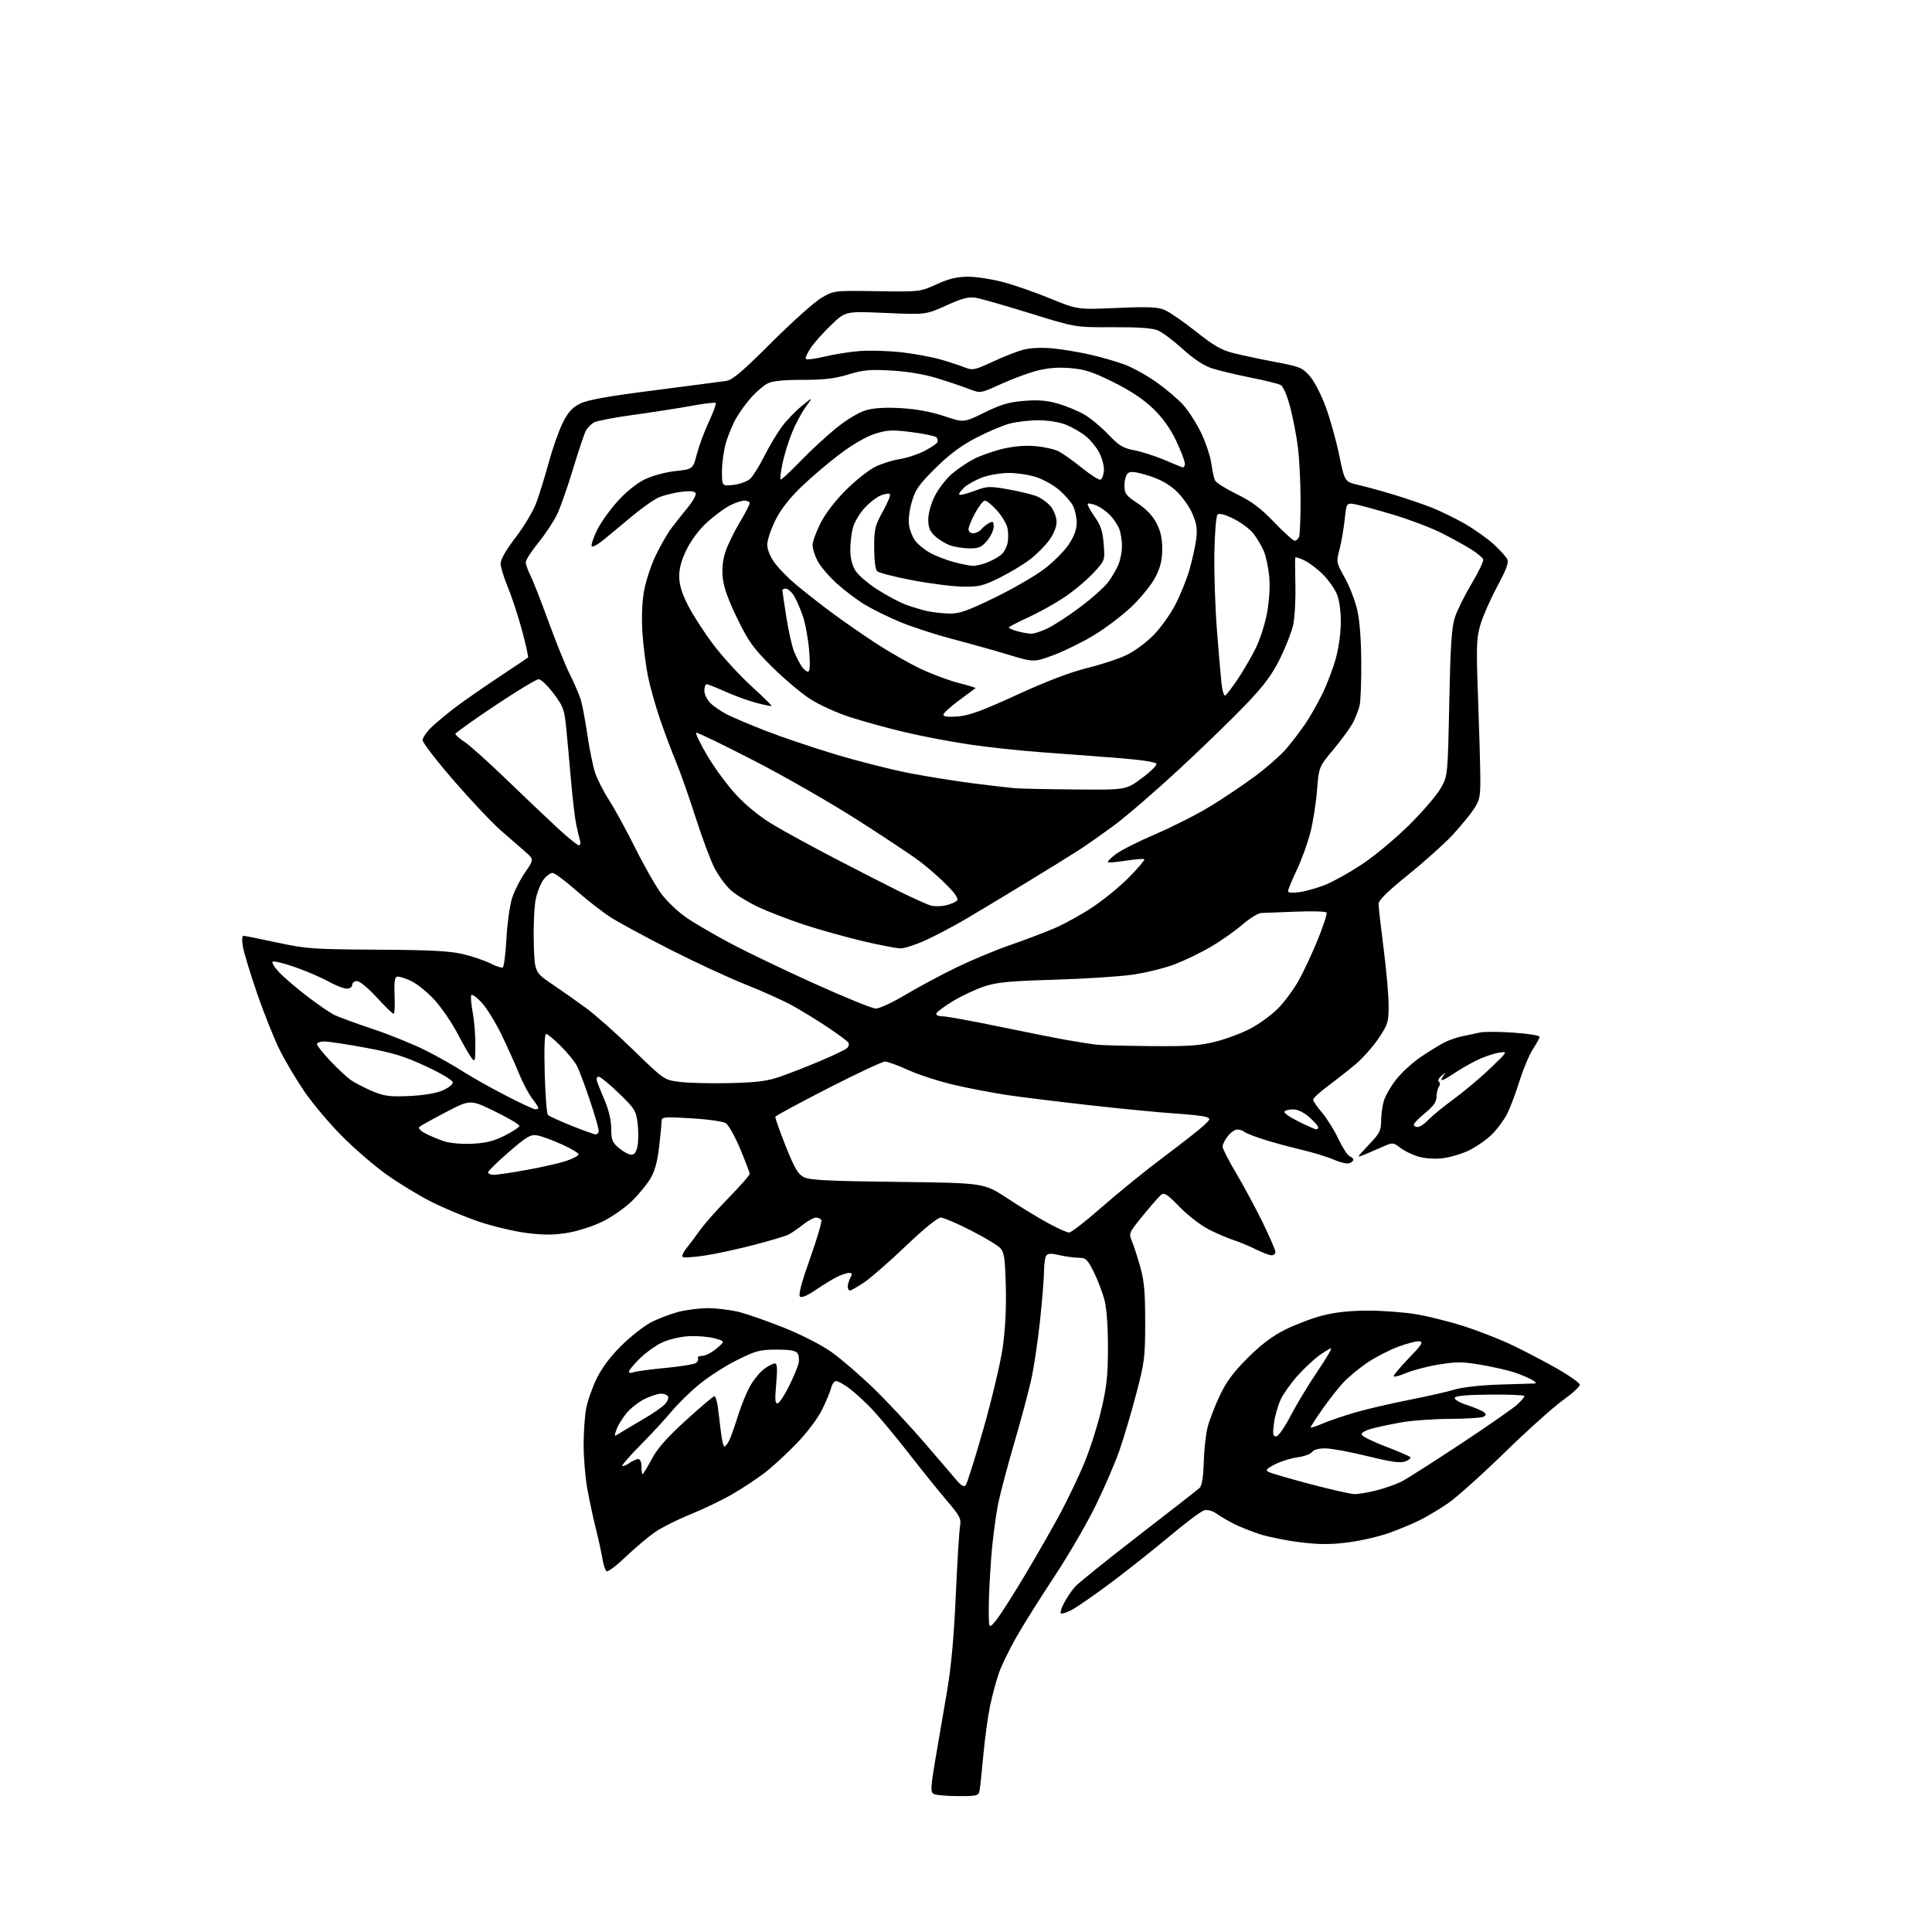 <?xml version="1.0" encoding="UTF-8" standalone="no"?>
<svg 
  version="1.1" 
  xmlns="http://www.w3.org/2000/svg" 
  xmlns:xlink="http://www.w3.org/1999/xlink" 
  xmlns:svg="http://www.w3.org/2000/svg"
  xmlns:rdf="http://www.w3.org/1999/02/22-rdf-syntax-ns#"
  xmlns:cc="http://creativecommons.org/ns#"
  xmlns:dc="http://purl.org/dc/elements/1.1/"
  viewBox="0 0 768 768"
  width="768"
  height="768"
>
<style>svg {background-color: white; }</style>"
<path stroke="none" fill="black" fill-rule="evenodd" d="M380.73,713.98C376.20,713.98 371.86,713.56 371.08,713.07C369.86,712.30 369.97,710.31 371.83,699.34C373.02,692.28 375.09,680.20 376.43,672.50C378.10,662.80 379.18,651.12 379.92,634.50C380.51,621.30 381.27,608.89 381.60,606.93C382.15,603.65 381.71,602.78 376.30,596.43C373.06,592.62 366.20,584.10 361.06,577.50C355.92,570.90 349.42,563.09 346.61,560.14C343.80,557.18 339.74,553.47 337.60,551.89C335.45,550.30 333.10,549.00 332.37,549.00C331.64,549.00 330.74,550.24 330.38,551.75C330.01,553.26 328.36,557.20 326.72,560.50C325.00,563.94 320.69,569.64 316.61,573.86C312.70,577.91 307.02,583.12 304.00,585.45C300.98,587.77 295.17,591.60 291.10,593.97C287.03,596.33 279.61,599.90 274.60,601.91C269.60,603.92 263.25,607.09 260.50,608.97C257.75,610.84 252.49,615.26 248.82,618.79C245.14,622.31 241.69,624.93 241.15,624.59C240.61,624.26 239.87,622.08 239.50,619.74C239.13,617.41 237.93,611.90 236.82,607.50C235.72,603.10 234.19,595.90 233.41,591.50C232.64,587.10 232.00,579.40 232.00,574.39C232.00,569.37 232.45,562.85 233.01,559.89C233.56,556.92 235.44,551.58 237.18,548.00C239.23,543.79 242.66,539.21 246.92,534.99C250.54,531.40 255.78,527.26 258.57,525.77C261.37,524.28 266.30,522.38 269.53,521.53C272.77,520.69 278.14,520.01 281.46,520.01C284.78,520.02 290.20,520.68 293.50,521.47C296.80,522.26 304.96,525.11 311.64,527.79C318.79,530.66 326.59,534.66 330.64,537.54C334.41,540.23 341.86,546.65 347.19,551.81C352.52,556.97 361.59,566.66 367.35,573.34C373.11,580.03 378.95,586.85 380.34,588.50C382.00,590.48 383.19,591.16 383.83,590.50C384.37,589.95 387.54,579.91 390.88,568.18C394.22,556.46 397.67,541.95 398.55,535.94C399.60,528.81 400.04,520.35 399.83,511.61C399.55,500.31 399.21,497.89 397.67,496.18C396.66,495.07 391.35,491.87 385.87,489.08C380.39,486.29 375.01,484.00 373.91,484.00C372.73,484.00 367.03,488.67 360.00,495.38C353.44,501.64 345.96,508.16 343.37,509.88C340.78,511.60 338.28,513.00 337.83,513.00C337.37,513.00 337.00,512.30 337.00,511.43C337.00,510.57 337.47,509.00 338.04,507.93C338.86,506.40 338.74,506.00 337.49,506.00C336.61,506.00 334.46,506.72 332.70,507.61C330.94,508.49 327.13,510.82 324.23,512.79C320.76,515.14 318.62,516.02 317.97,515.37C317.32,514.72 318.71,509.53 322.04,500.18C324.82,492.36 326.82,485.52 326.49,484.98C326.16,484.44 325.19,484.00 324.33,484.00C323.48,484.00 321.15,485.28 319.14,486.86C317.14,488.43 314.60,490.18 313.50,490.75C312.40,491.32 306.32,493.14 300.00,494.80C293.68,496.46 284.79,498.39 280.26,499.09C275.73,499.78 271.71,500.04 271.33,499.66C270.95,499.28 271.63,497.74 272.85,496.23C274.07,494.73 276.50,491.48 278.27,489.00C280.03,486.52 285.19,480.70 289.74,476.06C294.28,471.42 298.00,467.19 298.00,466.65C298.00,466.11 296.31,461.64 294.25,456.71C292.19,451.79 289.60,447.18 288.50,446.49C287.38,445.78 281.34,444.92 274.75,444.54C263.80,443.90 263.00,443.98 262.99,445.68C262.99,446.68 262.55,451.26 262.02,455.86C261.37,461.58 260.30,465.52 258.63,468.36C257.30,470.64 254.02,474.66 251.35,477.30C248.68,479.93 243.49,483.60 239.82,485.44C236.00,487.36 230.01,489.32 225.83,490.03C220.25,490.97 216.39,491.00 209.51,490.15C204.55,489.54 196.00,487.52 190.50,485.66C185.00,483.81 176.45,480.24 171.50,477.75C166.55,475.25 158.54,470.38 153.71,466.93C148.87,463.49 140.86,456.58 135.90,451.58C130.94,446.59 124.27,438.68 121.07,434.00C117.87,429.32 113.45,421.90 111.25,417.50C109.04,413.10 104.99,402.98 102.24,395.00C99.49,387.02 96.93,378.59 96.54,376.25C96.11,373.73 96.21,372.00 96.77,372.00C97.30,372.00 103.30,373.20 110.11,374.67C121.69,377.17 124.30,377.36 150.00,377.51C171.71,377.65 178.93,378.03 184.27,379.33C188.00,380.24 192.85,381.90 195.06,383.03C197.26,384.15 199.43,384.85 199.88,384.57C200.33,384.30 200.97,379.22 201.30,373.28C201.62,367.35 202.60,360.18 203.46,357.35C204.32,354.51 206.65,349.82 208.65,346.92C212.28,341.64 212.28,341.64 208.80,338.57C206.89,336.88 202.58,333.14 199.24,330.26C195.89,327.37 187.49,318.49 180.57,310.53C173.66,302.56 168.00,295.22 168.00,294.22C168.00,293.22 169.69,290.81 171.75,288.86C173.81,286.91 178.20,283.29 181.50,280.82C184.80,278.35 192.45,273.04 198.50,269.02C204.55,265.00 209.68,261.56 209.90,261.37C210.12,261.19 209.06,256.42 207.56,250.77C206.05,245.12 203.51,237.36 201.91,233.52C200.31,229.68 199.00,225.38 199.00,223.97C199.00,222.38 201.25,218.48 204.95,213.65C208.22,209.38 211.87,203.33 213.06,200.20C214.25,197.06 216.52,189.78 218.09,184.00C219.67,178.22 222.21,171.03 223.73,168.00C225.82,163.86 227.50,162.00 230.53,160.47C233.47,158.98 241.33,157.56 260.02,155.17C274.03,153.37 286.94,151.68 288.70,151.42C291.19,151.04 295.15,147.68 306.70,136.13C314.84,128.00 323.75,120.03 326.50,118.42C331.50,115.50 331.50,115.50 348.60,115.75C365.71,116.01 365.71,116.01 372.33,113.00C377.27,110.77 380.44,110.00 384.79,110.00C388.00,110.00 394.20,110.94 398.56,112.08C402.93,113.22 411.41,116.17 417.42,118.63C428.33,123.10 428.33,123.10 443.92,122.42C456.61,121.87 460.15,122.02 463.00,123.23C464.93,124.05 470.51,127.90 475.40,131.79C482.52,137.44 485.53,139.17 490.40,140.39C493.76,141.23 501.23,142.82 507.00,143.91C516.78,145.75 517.72,146.14 520.69,149.54C522.47,151.58 525.28,157.02 527.04,161.85C528.78,166.61 531.18,175.22 532.37,181.00C534.53,191.50 534.53,191.50 540.01,192.78C543.03,193.48 549.33,195.21 554.00,196.62C558.67,198.03 565.42,200.33 569.00,201.73C572.58,203.13 578.62,206.08 582.44,208.29C586.26,210.50 591.35,214.13 593.76,216.34C596.16,218.56 598.57,221.19 599.10,222.19C599.85,223.59 598.95,226.08 595.11,233.25C592.38,238.34 589.38,245.20 588.43,248.50C586.90,253.83 586.80,257.08 587.55,277.50C588.01,290.15 588.42,304.36 588.45,309.07C588.49,316.74 588.22,318.08 585.83,321.68C584.37,323.89 580.60,328.48 577.46,331.87C574.32,335.26 566.41,342.36 559.88,347.64C551.44,354.46 548.00,357.86 548.00,359.37C548.00,360.54 548.90,368.48 550.00,377.00C551.10,385.52 552.00,395.71 552.00,399.64C552.00,406.30 551.73,407.17 548.00,412.77C545.79,416.07 541.63,420.74 538.75,423.15C535.86,425.57 530.91,429.46 527.75,431.81C524.59,434.15 522.00,436.54 522.00,437.12C522.00,437.71 523.59,440.04 525.53,442.30C527.47,444.57 530.40,449.27 532.04,452.75C533.69,456.23 535.70,459.33 536.52,459.64C537.33,459.96 538.00,460.57 538.00,461.00C538.00,461.43 537.28,462.06 536.41,462.40C535.53,462.73 532.79,462.11 530.31,461.02C527.84,459.93 521.92,458.11 517.16,456.99C512.40,455.87 505.57,454.01 502.00,452.85C498.43,451.70 495.07,450.36 494.55,449.88C494.03,449.39 492.82,449.00 491.87,449.00C490.92,449.00 489.21,450.19 488.07,451.63C486.93,453.08 486.00,454.96 486.00,455.80C486.00,456.64 488.44,461.42 491.42,466.41C494.39,471.41 499.12,480.19 501.92,485.91C504.71,491.64 507.00,496.93 507.00,497.66C507.00,498.40 506.31,499.00 505.47,499.00C504.62,499.00 501.81,497.94 499.22,496.64C496.62,495.34 492.70,493.70 490.50,493.00C488.30,492.30 483.90,490.43 480.73,488.84C477.46,487.20 472.39,483.31 469.00,479.84C464.05,474.76 462.79,473.93 461.56,474.95C460.75,475.62 457.51,479.33 454.36,483.18C448.76,490.02 448.66,490.25 449.94,493.34C450.67,495.08 452.15,499.65 453.24,503.50C454.83,509.08 455.23,513.55 455.23,525.50C455.23,539.46 454.99,541.43 451.69,554.00C449.75,561.42 446.74,571.55 445.02,576.50C443.30,581.45 439.03,591.35 435.54,598.50C432.04,605.65 424.64,618.37 419.09,626.76C413.54,635.15 406.74,645.98 403.98,650.84C401.23,655.69 398.11,662.10 397.07,665.08C396.03,668.06 394.46,673.88 393.59,678.00C392.72,682.12 391.52,690.90 390.91,697.50C390.31,704.10 389.62,710.51 389.39,711.75C388.99,713.87 388.48,714.00 380.73,713.98zM395.79,644.32C397.28,642.56 402.61,634.24 407.62,625.82C412.64,617.39 419.02,606.23 421.79,601.00C424.57,595.77 428.65,587.23 430.86,582.00C433.06,576.77 436.11,567.33 437.63,561.00C439.91,551.47 440.39,547.19 440.43,536.00C440.45,527.75 439.94,520.36 439.10,517.00C438.34,513.98 436.43,508.91 434.85,505.75C432.24,500.54 431.67,500.00 428.74,499.98C426.96,499.96 423.51,499.49 421.09,498.93C417.68,498.15 416.48,498.21 415.85,499.21C415.40,499.92 415.02,502.65 415.02,505.28C415.01,507.91 414.31,516.65 413.46,524.72C412.61,532.78 411.02,543.45 409.92,548.44C408.81,553.42 405.86,564.46 403.36,572.97C400.86,581.48 397.97,592.32 396.93,597.06C395.90,601.81 394.59,611.72 394.03,619.10C393.46,626.47 393.02,635.88 393.04,640.00C393.08,647.50 393.08,647.50 395.79,644.32zM425.87,640.05C423.88,641.08 421.99,641.65 421.67,641.33C421.35,641.01 421.96,639.12 423.02,637.13C424.09,635.13 425.98,632.32 427.23,630.87C428.48,629.43 439.85,620.26 452.50,610.49C465.15,600.73 476.11,592.17 476.86,591.47C477.77,590.62 478.32,587.24 478.50,581.35C478.64,576.48 479.32,570.25 480.00,567.50C480.68,564.75 482.83,559.12 484.77,555.00C487.42,549.35 490.17,545.62 495.90,539.88C501.26,534.51 505.67,531.18 510.86,528.56C514.91,526.53 521.62,523.99 525.77,522.93C530.92,521.61 536.72,521.00 544.03,521.00C549.92,521.00 558.63,521.68 563.38,522.51C568.13,523.34 576.40,525.42 581.76,527.13C587.12,528.85 595.17,531.95 599.67,534.02C604.16,536.10 612.37,540.34 617.92,543.45C623.46,546.57 628.00,549.72 628.00,550.47C628.00,551.21 624.96,553.99 621.25,556.64C617.54,559.28 607.08,568.68 598.00,577.52C588.92,586.37 578.80,595.43 575.50,597.66C572.20,599.90 567.25,602.85 564.50,604.24C561.75,605.62 556.24,607.92 552.26,609.35C548.28,610.78 540.92,612.48 535.91,613.12C528.91,614.02 524.52,614.01 516.89,613.08C511.43,612.42 504.17,610.96 500.74,609.84C497.32,608.71 492.71,606.88 490.51,605.77C488.30,604.65 485.24,602.85 483.71,601.77C481.98,600.56 480.07,600.02 478.71,600.38C477.49,600.70 471.32,605.30 465.00,610.62C458.68,615.94 448.10,624.31 441.50,629.24C434.90,634.17 427.87,639.03 425.87,640.05zM538.36,593.92C539.93,593.96 543.95,593.29 547.30,592.42C550.64,591.56 555.11,589.97 557.21,588.89C559.32,587.82 569.92,581.06 580.77,573.89C591.62,566.71 601.74,559.67 603.25,558.23C604.76,556.80 606.00,555.32 606.00,554.94C606.00,554.56 599.85,554.31 592.33,554.38C583.00,554.46 578.54,554.87 578.28,555.65C578.06,556.31 580.20,557.56 583.20,558.54C586.11,559.49 589.08,560.73 589.80,561.29C590.86,562.14 590.86,562.47 589.80,563.15C589.08,563.60 583.10,563.99 576.50,564.02C569.90,564.05 561.12,564.68 557.00,565.42C552.88,566.16 547.56,567.29 545.19,567.94C542.66,568.63 541.03,569.61 541.26,570.31C541.47,570.96 545.76,573.08 550.78,575.00C555.80,576.92 560.22,578.82 560.59,579.22C560.97,579.62 560.11,580.39 558.69,580.93C556.70,581.68 553.24,581.21 543.80,578.89C537.03,577.22 529.52,575.82 527.10,575.77C524.28,575.71 522.31,576.21 521.60,577.17C521.00,578.00 518.36,578.96 515.75,579.32C513.13,579.67 509.12,580.92 506.82,582.09C503.54,583.77 502.97,584.41 504.18,585.08C505.03,585.55 512.42,587.72 520.61,589.89C528.80,592.06 536.79,593.87 538.36,593.92zM255.44,586.00C255.68,586.00 257.31,583.33 259.05,580.06C261.35,575.74 265.07,571.52 272.71,564.56C278.49,559.30 283.57,555.00 283.99,555.00C284.42,555.00 285.03,556.91 285.35,559.25C285.66,561.59 286.21,566.09 286.58,569.25C286.94,572.41 287.55,575.00 287.95,575.00C288.34,575.00 289.18,573.99 289.81,572.75C290.44,571.51 292.04,567.03 293.36,562.79C294.68,558.55 296.94,553.07 298.38,550.61C299.83,548.15 302.31,545.20 303.91,544.07C305.50,542.93 307.36,542.00 308.03,542.00C308.96,542.00 309.08,543.99 308.55,550.11C307.98,556.63 308.10,558.14 309.17,557.83C309.90,557.61 311.93,554.52 313.68,550.97C315.42,547.41 317.12,543.38 317.44,542.00C317.76,540.62 317.58,538.83 317.05,538.00C316.33,536.89 314.16,536.50 308.71,536.50C302.08,536.50 300.52,536.91 292.92,540.69C288.29,542.99 281.52,547.34 277.88,550.36C274.23,553.37 269.28,558.23 266.88,561.15C264.47,564.07 258.99,570.01 254.69,574.34C250.40,578.68 247.11,582.44 247.38,582.71C247.65,582.98 248.90,582.48 250.16,581.60C251.42,580.72 253.02,580.00 253.72,580.00C254.48,580.00 255.00,581.23 255.00,583.00C255.00,584.65 255.20,586.00 255.44,586.00zM246.27,569.77C247.49,568.98 251.65,566.50 255.51,564.26C259.36,562.03 263.34,559.28 264.35,558.16C265.37,557.04 265.90,555.65 265.54,555.06C265.18,554.48 263.93,554.00 262.76,554.00C261.59,554.00 258.69,554.94 256.31,556.09C253.94,557.24 250.66,559.80 249.03,561.78C247.40,563.76 245.61,566.69 245.05,568.29C244.05,571.14 244.08,571.18 246.27,569.77zM507.26,571.00C508.15,571.00 510.55,567.58 513.05,562.79C515.40,558.27 520.16,550.39 523.62,545.29C527.08,540.18 529.55,536.00 529.11,536.00C528.66,536.00 526.54,537.27 524.40,538.83C522.25,540.38 518.40,543.99 515.83,546.84C513.26,549.70 510.25,553.94 509.13,556.27C508.02,558.60 506.80,562.86 506.42,565.75C505.86,570.08 506.01,571.00 507.26,571.00zM525.75,565.89C528.36,564.77 534.18,562.79 538.67,561.48C543.16,560.18 552.84,557.92 560.17,556.47C567.50,555.02 575.75,553.15 578.50,552.31C581.37,551.44 588.82,550.62 596.00,550.39C602.88,550.18 609.17,549.98 610.00,549.96C610.90,549.94 610.49,549.35 609.00,548.50C607.62,547.72 604.48,546.39 602.00,545.56C599.52,544.73 593.60,543.38 588.83,542.56C581.34,541.28 579.01,541.26 571.83,542.44C567.25,543.19 561.36,544.74 558.75,545.87C556.14,547.00 554.00,547.52 554.00,547.03C554.00,546.53 556.75,543.29 560.11,539.81C565.17,534.59 565.89,533.45 564.27,533.20C563.19,533.04 559.32,534.02 555.68,535.40C552.03,536.77 546.45,539.67 543.27,541.85C540.10,544.02 535.89,547.54 533.92,549.65C531.95,551.77 528.24,556.51 525.67,560.18C523.10,563.85 521.00,567.10 521.00,567.39C521.00,567.69 523.14,567.01 525.75,565.89zM251.75,545.52C252.71,545.13 258.45,544.35 264.50,543.78C270.55,543.21 276.06,542.30 276.74,541.76C277.42,541.22 277.73,540.37 277.43,539.89C277.13,539.40 277.92,538.98 279.19,538.96C280.46,538.94 283.02,537.62 284.88,536.03C288.25,533.14 288.25,533.14 283.89,531.97C281.49,531.33 276.82,530.97 273.52,531.18C270.08,531.40 265.55,532.52 262.96,533.77C260.46,534.98 256.53,537.85 254.21,540.14C251.89,542.44 250.00,544.74 250.00,545.26C250.00,545.79 250.79,545.90 251.75,545.52zM425.00,489.96C425.82,489.96 431.68,485.40 438.00,479.84C444.32,474.27 455.35,465.33 462.50,459.97C469.65,454.62 476.83,448.99 478.46,447.47C481.24,444.88 481.30,444.66 479.46,444.00C478.38,443.61 472.80,443.00 467.07,442.63C461.33,442.26 446.48,440.83 434.07,439.44C421.65,438.05 406.77,436.23 401.00,435.39C395.23,434.55 385.55,432.71 379.50,431.31C373.45,429.91 365.17,427.25 361.11,425.38C357.04,423.52 352.86,422.00 351.80,422.00C350.75,422.00 340.57,426.76 329.19,432.59C317.81,438.41 308.38,443.51 308.22,443.92C308.07,444.32 309.91,449.57 312.31,455.58C315.88,464.50 317.21,466.77 319.59,467.96C321.92,469.13 329.35,469.50 356.82,469.82C391.13,470.23 391.13,470.23 400.32,476.27C405.37,479.60 412.65,484.04 416.50,486.14C420.35,488.25 424.18,489.97 425.00,489.96zM196.33,467.00C197.60,467.00 203.57,466.11 209.58,465.03C215.58,463.94 222.64,462.33 225.25,461.43C227.86,460.54 230.00,459.39 230.00,458.86C230.00,458.34 226.96,456.55 223.25,454.87C219.54,453.19 215.15,451.60 213.50,451.32C210.90,450.89 209.40,451.77 202.25,457.96C197.71,461.89 194.00,465.53 194.00,466.05C194.00,466.57 195.05,467.00 196.33,467.00zM573.00,460.47C569.67,460.78 565.85,460.44 563.32,459.61C561.02,458.86 557.93,457.31 556.47,456.15C553.99,454.20 553.56,454.16 550.40,455.53C548.53,456.34 545.42,457.68 543.50,458.51C541.58,459.35 540.00,459.88 540.00,459.69C540.00,459.51 542.02,457.24 544.50,454.66C548.38,450.61 549.00,449.38 549.01,445.73C549.01,443.40 549.47,439.83 550.04,437.80C550.61,435.76 552.85,431.84 555.02,429.09C557.19,426.34 561.57,422.34 564.74,420.19C567.91,418.04 572.08,415.47 574.00,414.47C575.92,413.46 579.30,412.30 581.50,411.88C583.70,411.45 586.74,410.80 588.26,410.44C589.78,410.07 595.74,410.08 601.51,410.48C607.28,410.87 612.00,411.61 612.00,412.12C612.00,412.63 610.83,414.81 609.40,416.97C607.97,419.13 605.55,424.87 604.03,429.73C602.51,434.59 600.28,440.48 599.09,442.82C597.89,445.17 595.20,448.80 593.10,450.90C591.00,453.00 586.86,455.89 583.89,457.33C580.93,458.77 576.02,460.18 573.00,460.47zM250.97,459.00C252.25,459.00 252.97,457.96 253.45,455.41C253.82,453.44 253.82,449.42 253.45,446.47C252.83,441.50 252.31,440.66 245.99,434.56C242.25,430.95 238.65,428.00 237.98,428.00C237.29,428.00 237.00,428.75 237.31,429.75C237.60,430.71 238.99,434.20 240.40,437.50C242.01,441.29 242.96,445.40 242.98,448.66C243.00,453.18 243.38,454.14 246.08,456.41C247.77,457.83 249.97,459.00 250.97,459.00zM187.69,454.65C193.16,454.39 196.27,453.61 200.69,451.40C203.89,449.81 206.47,448.05 206.43,447.50C206.39,446.95 202.00,444.37 196.66,441.77C186.96,437.04 186.96,437.04 177.23,442.11C171.88,444.91 167.11,447.56 166.64,448.01C166.16,448.46 167.28,449.62 169.14,450.58C170.99,451.55 174.30,452.93 176.50,453.66C178.85,454.44 183.47,454.85 187.69,454.65zM236.75,450.92C237.44,450.96 238.00,450.30 238.00,449.45C238.00,448.59 236.41,443.14 234.47,437.33C232.52,431.53 230.23,425.41 229.36,423.73C228.50,422.06 225.61,418.51 222.94,415.85C220.28,413.18 217.65,411.00 217.10,411.00C216.47,411.00 216.27,416.70 216.53,426.68C216.76,435.30 217.34,442.74 217.81,443.21C218.29,443.69 222.46,445.60 227.09,447.46C231.71,449.31 236.06,450.87 236.75,450.92zM523.25,448.96C523.66,448.98 524.00,448.60 524.00,448.10C524.00,447.61 522.41,445.81 520.47,444.10C518.25,442.15 515.85,441.00 514.02,441.00C512.43,441.00 510.87,441.40 510.56,441.89C510.26,442.39 512.82,444.17 516.26,445.86C519.69,447.54 522.84,448.94 523.25,448.96zM563.56,448.00C564.41,448.00 566.32,446.72 567.81,445.15C569.29,443.59 573.88,439.83 578.00,436.81C582.12,433.78 588.65,428.29 592.50,424.60C599.50,417.88 599.50,417.88 595.56,418.52C593.39,418.88 589.34,420.31 586.56,421.72C583.77,423.12 579.59,425.58 577.25,427.18C574.91,428.78 573.00,429.71 573.00,429.25C573.00,428.78 573.56,427.76 574.25,426.98C574.94,426.19 574.48,426.41 573.23,427.45C571.98,428.50 571.39,429.62 571.92,429.95C572.53,430.33 572.55,431.10 571.96,432.03C571.45,432.84 571.02,434.68 571.02,436.13C571.00,438.02 569.74,439.79 566.50,442.45C564.02,444.47 562.00,446.55 562.00,447.07C562.00,447.58 562.70,448.00 563.56,448.00zM212.75,440.96C213.44,440.98 214.00,440.74 214.00,440.43C214.00,440.12 212.87,438.38 211.49,436.57C210.10,434.76 207.82,430.45 206.42,427.00C205.02,423.54 201.91,416.62 199.51,411.61C197.11,406.60 193.48,400.70 191.43,398.50C189.30,396.22 187.53,395.01 187.29,395.69C187.06,396.34 187.35,399.46 187.94,402.62C188.52,405.78 188.99,411.55 188.97,415.43C188.94,421.99 188.82,422.35 187.41,420.50C186.56,419.40 184.09,415.09 181.92,410.93C179.74,406.77 175.72,400.84 172.98,397.77C170.24,394.69 165.98,391.20 163.51,390.00C161.04,388.81 158.45,388.02 157.77,388.24C156.88,388.54 156.61,390.74 156.85,395.83C157.03,399.77 156.85,403.00 156.46,403.00C156.06,403.00 153.05,400.07 149.78,396.50C146.43,392.84 142.99,390.00 141.91,390.00C140.86,390.00 140.00,390.68 140.00,391.50C140.00,392.37 139.09,393.00 137.83,393.00C136.64,393.00 133.38,391.73 130.58,390.17C127.79,388.61 121.81,386.04 117.30,384.45C112.79,382.87 108.77,381.90 108.37,382.30C107.97,382.70 109.18,384.65 111.07,386.62C112.96,388.60 117.88,392.80 122.00,395.96C126.12,399.11 130.89,402.41 132.58,403.29C134.27,404.16 141.25,406.74 148.08,409.01C154.91,411.29 164.44,415.15 169.25,417.59C174.07,420.03 180.59,423.71 183.75,425.76C186.91,427.81 194.45,432.06 200.50,435.21C206.55,438.36 212.06,440.95 212.75,440.96zM162.50,435.69C168.04,435.46 173.13,434.64 175.75,433.55C178.09,432.58 180.00,431.13 180.00,430.33C180.00,429.45 175.76,426.89 169.45,423.93C160.87,419.91 156.39,418.53 145.39,416.50C137.95,415.12 130.55,414.00 128.93,414.00C127.32,414.00 126.00,414.48 126.00,415.06C126.00,415.64 128.36,418.62 131.25,421.67C134.13,424.72 137.80,428.14 139.39,429.28C140.98,430.41 144.81,432.40 147.89,433.70C152.72,435.74 154.76,436.02 162.50,435.69zM290.00,430.55C300.68,430.31 304.84,429.79 309.91,428.06C313.44,426.85 320.64,424.05 325.91,421.82C331.19,419.59 336.05,417.26 336.71,416.64C337.38,416.01 337.61,415.01 337.21,414.42C336.82,413.83 333.12,411.09 329.00,408.33C324.88,405.58 318.57,401.72 315.00,399.74C311.43,397.77 303.10,394.02 296.50,391.40C289.90,388.79 276.40,382.54 266.50,377.51C256.60,372.47 245.87,366.66 242.65,364.58C239.43,362.50 233.27,357.70 228.96,353.90C224.65,350.11 220.45,347.00 219.64,347.00C218.82,347.00 217.24,348.15 216.13,349.56C215.02,350.97 213.61,354.46 212.99,357.31C212.37,360.16 212.01,367.89 212.18,374.49C212.50,386.48 212.50,386.48 219.50,391.23C223.35,393.84 229.43,398.12 233.00,400.73C236.57,403.33 245.02,410.83 251.76,417.39C264.02,429.31 264.02,429.31 270.26,430.08C273.69,430.51 282.57,430.72 290.00,430.55zM457.59,415.84C472.70,415.97 476.95,415.67 483.40,414.02C487.65,412.94 493.89,410.58 497.26,408.78C500.63,406.98 505.49,403.42 508.05,400.85C510.61,398.29 514.38,393.15 516.43,389.43C518.47,385.71 521.88,378.37 524.00,373.12C526.12,367.87 527.63,363.20 527.34,362.75C527.06,362.29 521.58,362.13 515.16,362.39C508.75,362.65 502.52,362.90 501.33,362.93C500.14,362.97 496.76,365.06 493.83,367.58C490.90,370.10 485.35,374.01 481.50,376.28C477.65,378.54 471.22,381.67 467.22,383.23C463.22,384.79 455.57,386.68 450.22,387.45C444.87,388.21 430.82,389.11 419.00,389.46C401.41,389.97 396.38,390.45 391.35,392.09C387.97,393.19 382.37,395.81 378.90,397.91C375.43,400.01 372.42,402.23 372.21,402.86C371.99,403.53 372.99,404.00 374.67,404.00C376.23,404.00 386.28,405.82 397.00,408.05C407.73,410.27 420.10,412.73 424.50,413.50C428.90,414.27 434.07,415.08 436.00,415.29C437.93,415.51 447.64,415.75 457.59,415.84zM348.05,400.91C349.50,400.96 354.69,398.56 360.05,395.37C365.25,392.27 374.45,387.35 380.50,384.43C386.55,381.52 396.05,377.57 401.62,375.65C407.18,373.73 415.03,370.76 419.06,369.04C423.10,367.32 430.02,363.50 434.45,360.53C438.88,357.57 445.40,352.20 448.94,348.60C452.49,345.00 455.17,341.83 454.90,341.56C454.62,341.29 451.35,341.54 447.63,342.12C443.90,342.71 440.64,342.98 440.40,342.73C440.15,342.48 441.57,341.04 443.55,339.53C445.53,338.02 452.63,334.44 459.32,331.58C466.02,328.72 475.77,323.77 481.00,320.58C486.23,317.40 494.35,311.94 499.06,308.44C503.76,304.95 509.42,299.93 511.62,297.29C513.82,294.66 517.09,290.35 518.88,287.72C520.67,285.09 523.67,279.84 525.54,276.05C527.42,272.26 529.86,265.87 530.97,261.85C532.16,257.58 533.00,251.50 533.00,247.24C533.00,242.91 532.37,238.42 531.45,236.22C530.60,234.17 528.24,230.77 526.20,228.67C524.17,226.56 520.81,223.96 518.75,222.89C516.69,221.83 514.94,221.31 514.86,221.73C514.79,222.15 514.82,227.22 514.94,233.00C515.06,238.78 514.66,245.75 514.04,248.50C513.42,251.25 511.08,257.22 508.84,261.78C505.71,268.13 502.61,272.32 495.51,279.78C490.42,285.14 478.53,296.69 469.09,305.45C459.64,314.21 448.00,324.28 443.21,327.83C438.42,331.38 432.02,335.89 429.00,337.84C425.98,339.80 416.52,345.65 408.00,350.84C399.48,356.03 388.68,362.53 384.00,365.28C379.32,368.04 372.21,371.80 368.19,373.65C364.18,375.49 359.59,377.00 358.01,377.00C356.42,377.00 349.59,375.68 342.81,374.07C336.04,372.46 325.70,369.56 319.83,367.64C313.97,365.71 305.86,362.61 301.81,360.74C297.77,358.87 292.75,355.84 290.66,354.01C288.57,352.17 285.55,348.07 283.94,344.88C282.33,341.69 278.96,332.65 276.46,324.79C273.95,316.93 270.50,307.12 268.79,303.00C267.07,298.88 264.20,291.23 262.40,286.00C260.61,280.77 258.45,273.11 257.60,268.96C256.76,264.82 255.77,257.16 255.40,251.95C254.99,246.00 255.19,239.81 255.95,235.29C256.62,231.34 258.69,224.91 260.56,221.01C262.43,217.11 265.20,212.25 266.71,210.21C268.23,208.17 271.21,204.39 273.33,201.82C275.50,199.19 276.89,196.63 276.49,195.99C276.01,195.22 274.11,195.07 270.64,195.53C267.81,195.91 263.97,196.85 262.09,197.63C260.22,198.40 255.58,201.61 251.79,204.76C247.99,207.92 242.79,212.23 240.23,214.35C237.56,216.56 235.41,217.72 235.19,217.06C234.98,216.43 235.96,213.55 237.38,210.65C238.80,207.76 242.46,202.63 245.51,199.25C248.89,195.52 253.10,192.12 256.28,190.57C259.32,189.09 264.42,187.71 268.48,187.26C275.45,186.50 275.45,186.50 277.02,180.48C277.89,177.17 280.05,171.36 281.82,167.58C283.59,163.80 284.80,160.46 284.50,160.17C284.21,159.88 279.82,160.41 274.74,161.35C269.66,162.28 259.39,163.89 251.91,164.90C244.44,165.92 237.36,167.27 236.18,167.90C235.01,168.53 233.53,170.01 232.89,171.20C232.26,172.38 229.98,179.19 227.82,186.34C225.67,193.48 222.81,201.62 221.48,204.41C220.15,207.21 216.80,212.29 214.03,215.69C211.26,219.10 209.00,222.61 209.00,223.48C209.00,224.36 209.84,226.75 210.87,228.79C211.90,230.83 215.11,239.03 218.00,247.00C220.90,254.97 224.72,264.43 226.49,268.00C228.27,271.57 230.22,276.07 230.83,278.00C231.44,279.93 232.63,286.23 233.47,292.00C234.32,297.77 235.71,304.61 236.57,307.19C237.42,309.76 239.91,314.65 242.10,318.04C244.29,321.43 249.04,330.12 252.65,337.35C256.26,344.58 260.97,352.80 263.13,355.62C265.28,358.44 269.62,362.53 272.77,364.71C275.92,366.89 283.90,371.55 290.50,375.06C297.10,378.56 312.18,385.79 324.00,391.12C335.82,396.45 346.65,400.85 348.05,400.91zM375.87,359.91C377.73,359.49 379.73,358.67 380.33,358.07C381.11,357.29 380.02,355.56 376.46,351.92C373.73,349.13 368.94,344.91 365.81,342.55C362.69,340.18 351.44,332.69 340.81,325.91C330.19,319.12 311.62,308.48 299.54,302.27C287.47,296.05 277.22,291.09 276.76,291.25C276.31,291.40 278.31,295.55 281.22,300.46C284.12,305.38 289.37,312.47 292.88,316.22C296.84,320.43 302.36,324.87 307.38,327.87C311.85,330.53 322.70,336.46 331.50,341.05C340.30,345.64 352.00,351.62 357.50,354.34C363.00,357.05 368.62,359.59 370.00,359.97C371.38,360.35 374.02,360.32 375.87,359.91zM516.58,354.64C519.09,354.30 523.78,352.96 526.99,351.66C530.20,350.36 536.80,346.65 541.66,343.41C546.52,340.17 554.82,333.24 560.11,328.01C565.39,322.78 571.01,316.25 572.61,313.50C575.50,308.50 575.50,308.50 576.10,279.50C576.57,256.61 577.04,249.43 578.33,245.44C579.23,242.65 582.24,236.60 585.01,231.98C587.79,227.37 589.84,223.02 589.58,222.34C589.31,221.65 587.16,219.86 584.80,218.36C582.43,216.87 577.12,213.94 573.00,211.87C568.88,209.79 560.32,206.54 553.99,204.64C547.66,202.74 540.85,200.88 538.87,200.50C535.25,199.82 535.25,199.82 534.53,206.56C534.13,210.27 533.21,215.60 532.47,218.40C531.16,223.43 531.18,223.58 534.56,229.64C536.44,233.02 538.67,238.77 539.52,242.41C540.48,246.58 541.08,254.28 541.13,263.26C541.17,271.09 540.87,278.85 540.46,280.50C540.05,282.15 538.91,285.11 537.92,287.08C536.94,289.05 533.46,293.85 530.20,297.76C524.27,304.86 524.27,304.86 523.54,314.12C523.15,319.22 521.95,326.79 520.89,330.94C519.83,335.10 517.40,341.81 515.48,345.85C513.57,349.90 512.00,353.67 512.00,354.24C512.00,354.89 513.69,355.04 516.58,354.64zM230.09,336.00C230.66,336.00 230.90,335.21 230.60,334.25C230.31,333.29 229.63,330.48 229.10,328.00C228.56,325.52 227.62,317.65 227.01,310.50C226.39,303.35 225.52,293.85 225.08,289.38C224.33,281.96 223.90,280.78 220.01,275.63C217.67,272.53 215.02,270.00 214.12,270.00C213.23,270.00 205.40,274.73 196.75,280.51C188.09,286.29 181.00,291.35 181.01,291.76C181.01,292.17 182.70,293.62 184.76,294.98C186.82,296.35 194.35,303.12 201.50,310.02C208.65,316.92 217.77,325.59 221.77,329.28C225.77,332.98 229.51,336.00 230.09,336.00zM427.56,313.83C447.62,314.00 447.62,314.00 453.85,309.37C457.28,306.83 459.91,304.24 459.71,303.62C459.48,302.94 453.74,302.06 444.92,301.36C436.99,300.73 423.30,299.70 414.50,299.07C405.70,298.44 392.43,297.01 385.00,295.89C377.57,294.78 366.10,292.58 359.50,291.01C352.90,289.45 343.23,286.78 338.00,285.10C332.66,283.38 325.65,280.20 322.00,277.83C318.43,275.52 311.62,269.77 306.88,265.06C299.40,257.63 297.58,255.10 293.07,245.85C289.53,238.59 287.70,233.46 287.31,229.74C286.93,225.99 287.27,222.70 288.41,219.26C289.33,216.50 291.86,211.28 294.04,207.67C296.22,204.06 298.00,200.63 298.00,200.05C298.00,199.47 297.08,199.00 295.96,199.00C294.84,199.00 292.23,199.86 290.16,200.92C288.09,201.98 284.08,204.92 281.26,207.46C278.15,210.25 274.91,214.50 273.06,218.20C270.95,222.42 270.00,225.78 270.00,229.03C270.00,232.41 270.98,235.66 273.48,240.62C275.39,244.40 279.96,251.47 283.63,256.32C287.31,261.17 294.07,268.55 298.66,272.73C303.25,276.91 306.87,280.46 306.71,280.62C306.55,280.79 303.87,280.25 300.76,279.44C297.66,278.63 292.12,276.62 288.46,274.98C284.81,273.34 281.41,272.00 280.91,272.00C280.41,272.00 280.00,273.15 280.00,274.55C280.00,275.95 281.06,278.16 282.37,279.46C283.67,280.76 286.64,282.80 288.97,283.99C291.31,285.18 298.25,288.12 304.41,290.53C310.56,292.93 323.01,297.14 332.07,299.87C341.13,302.60 354.39,305.96 361.52,307.34C368.66,308.71 380.12,310.54 387.00,311.41C393.88,312.28 401.30,313.14 403.50,313.33C405.70,313.51 416.53,313.74 427.56,313.83zM380.75,284.80C385.26,284.45 390.34,282.59 404.24,276.21C416.02,270.80 425.42,267.22 432.21,265.54C437.84,264.15 444.93,261.81 447.97,260.32C451.01,258.84 455.76,255.32 458.53,252.49C461.30,249.67 465.19,244.24 467.18,240.43C469.17,236.62 471.71,230.35 472.82,226.50C473.93,222.65 475.13,217.19 475.50,214.37C476.02,210.28 475.71,208.20 473.96,204.14C472.76,201.34 469.84,197.27 467.49,195.09C464.52,192.36 461.12,190.50 456.46,189.06C451.37,187.49 449.40,187.26 448.36,188.11C447.61,188.74 447.00,190.90 447.00,192.92C447.00,196.24 447.50,196.93 452.20,200.05C455.59,202.29 458.21,205.04 459.70,207.91C461.34,211.05 462.00,214.01 462.00,218.19C462.00,222.55 461.32,225.41 459.37,229.28C457.90,232.20 453.75,237.38 449.96,241.02C446.23,244.60 439.30,249.85 434.56,252.68C429.82,255.51 422.56,259.05 418.43,260.56C410.93,263.29 410.93,263.29 400.71,260.21C395.10,258.52 385.10,255.72 378.50,253.99C371.90,252.26 362.68,249.26 358.00,247.33C353.32,245.40 346.91,242.25 343.75,240.34C340.59,238.43 335.51,234.57 332.45,231.78C329.39,228.98 326.01,224.98 324.94,222.89C323.87,220.79 323.00,218.01 323.00,216.70C323.00,215.39 324.40,211.51 326.12,208.07C328.05,204.21 331.89,199.18 336.16,194.91C339.96,191.11 345.19,186.93 347.79,185.63C350.38,184.33 354.74,182.94 357.47,182.54C360.20,182.14 364.56,180.74 367.15,179.42C369.74,178.11 372.17,176.54 372.54,175.93C372.92,175.32 372.79,174.39 372.27,173.87C371.74,173.34 367.30,172.40 362.40,171.78C354.60,170.80 352.79,170.88 347.86,172.43C344.37,173.53 339.05,176.59 333.87,180.49C329.26,183.95 322.31,189.87 318.42,193.64C313.67,198.24 310.29,202.61 308.17,206.91C306.43,210.44 305.00,214.76 305.00,216.51C305.00,218.44 306.14,221.27 307.87,223.66C309.45,225.84 313.16,229.66 316.12,232.14C319.08,234.63 325.12,239.39 329.54,242.72C333.96,246.05 342.15,251.76 347.74,255.42C353.32,259.09 361.63,263.83 366.20,265.97C370.76,268.11 377.55,270.62 381.29,271.56C385.02,272.50 387.94,273.38 387.79,273.54C387.63,273.69 384.69,275.88 381.25,278.40C377.81,280.93 375.00,283.50 375.00,284.12C375.00,284.87 376.90,285.09 380.75,284.80zM487.08,276.45C487.59,276.13 489.75,273.32 491.87,270.19C493.99,267.06 497.19,261.60 498.98,258.05C500.84,254.36 502.85,248.15 503.68,243.55C504.57,238.61 504.90,233.04 504.53,229.12C504.19,225.61 503.25,221.13 502.43,219.17C501.61,217.21 499.78,214.10 498.37,212.25C496.96,210.40 493.38,207.69 490.41,206.24C486.73,204.43 484.69,203.91 483.99,204.61C483.41,205.19 482.86,211.89 482.73,220.07C482.60,228.01 483.06,241.70 483.75,250.50C484.44,259.30 485.26,268.87 485.57,271.76C485.89,274.66 486.57,276.77 487.08,276.45zM321.17,267.00C321.96,267.00 322.11,264.55 321.66,258.68C321.30,254.10 320.15,247.85 319.10,244.78C318.04,241.71 316.41,238.03 315.47,236.60C314.54,235.17 313.15,234.00 312.38,234.00C311.62,234.00 311.00,234.28 311.00,234.63C311.00,234.98 311.72,239.82 312.60,245.38C313.48,250.95 314.85,257.07 315.65,259.00C316.45,260.93 317.76,263.51 318.57,264.75C319.38,265.99 320.55,267.00 321.17,267.00zM409.78,251.91C411.04,251.96 414.25,250.89 416.91,249.54C419.58,248.19 425.35,244.38 429.73,241.08C434.12,237.77 438.92,233.48 440.41,231.53C441.89,229.59 443.75,226.44 444.55,224.53C445.35,222.62 446.00,219.28 446.00,217.10C446.00,214.92 445.52,211.86 444.94,210.32C444.35,208.77 442.72,206.30 441.32,204.82C439.91,203.35 437.45,201.60 435.85,200.94C434.25,200.27 432.70,199.97 432.41,200.26C432.12,200.54 433.31,202.80 435.05,205.27C437.57,208.84 438.32,211.07 438.73,216.28C439.26,222.81 439.26,222.81 434.46,227.94C431.82,230.77 426.63,235.09 422.92,237.55C419.22,240.01 412.77,243.58 408.60,245.49C404.42,247.39 401.00,249.17 401.00,249.45C401.00,249.72 402.46,250.37 404.25,250.88C406.04,251.40 408.53,251.86 409.78,251.91zM377.34,243.90C381.37,243.98 384.40,242.92 395.34,237.61C402.58,234.09 411.47,228.95 415.11,226.18C418.74,223.42 423.13,219.02 424.86,216.40C427.02,213.13 428.00,210.45 428.00,207.78C428.00,205.65 427.34,202.62 426.53,201.05C425.72,199.48 423.24,196.65 421.02,194.75C418.81,192.85 414.69,190.56 411.88,189.65C409.07,188.74 404.23,188.00 401.14,188.00C398.04,187.99 393.31,188.77 390.64,189.73C387.97,190.69 384.65,192.52 383.28,193.79C381.90,195.07 381.02,196.35 381.32,196.65C381.62,196.95 384.31,196.28 387.31,195.16C392.44,193.24 393.22,193.20 400.84,194.53C405.29,195.31 410.44,196.58 412.30,197.35C414.15,198.12 416.64,200.00 417.83,201.51C419.03,203.04 420.00,205.70 420.00,207.48C420.00,209.46 418.86,212.27 417.06,214.76C415.44,216.99 411.98,220.45 409.36,222.45C406.73,224.46 401.31,227.71 397.30,229.70C390.84,232.89 389.18,233.29 382.76,233.20C378.76,233.14 369.72,232.00 362.65,230.65C355.59,229.31 349.29,227.69 348.65,227.05C347.97,226.37 347.50,222.56 347.50,217.70C347.50,210.21 347.80,208.96 350.96,203.29C352.86,199.88 354.11,196.78 353.74,196.41C353.37,196.03 351.70,196.29 350.04,196.98C348.38,197.67 345.47,199.95 343.58,202.05C341.68,204.14 339.66,207.58 339.07,209.68C338.49,211.78 338.01,215.75 338.01,218.50C338.01,221.72 338.71,224.65 339.99,226.75C341.07,228.53 345.01,231.94 348.73,234.32C352.45,236.70 357.52,239.41 360.00,240.33C362.48,241.25 366.30,242.41 368.50,242.90C370.70,243.39 374.68,243.84 377.34,243.90zM386.78,224.93C388.04,224.97 390.72,224.31 392.75,223.46C394.77,222.62 397.21,221.22 398.16,220.36C399.11,219.50 400.17,217.49 400.52,215.90C400.87,214.30 400.85,211.60 400.48,209.89C400.10,208.18 398.21,205.03 396.28,202.89C394.35,200.75 392.22,199.00 391.54,199.00C390.87,199.00 389.12,201.20 387.66,203.89C386.20,206.57 385.00,209.50 385.00,210.39C385.00,211.30 385.82,212.00 386.88,212.00C387.91,212.00 389.34,211.30 390.05,210.45C390.75,209.59 392.16,208.45 393.17,207.91C394.71,207.08 395.00,207.31 395.00,209.39C395.00,210.74 393.83,213.23 392.41,214.92C390.27,217.47 389.09,218.00 385.56,218.00C383.22,218.00 379.77,217.49 377.90,216.86C376.03,216.24 373.26,214.58 371.75,213.18C369.61,211.19 369.00,209.71 369.00,206.51C369.00,204.09 370.06,200.26 371.59,197.20C373.01,194.34 376.05,190.39 378.34,188.41C380.63,186.44 384.63,183.73 387.24,182.40C389.85,181.07 395.02,179.26 398.74,178.39C403.14,177.35 407.68,176.99 411.72,177.36C415.14,177.67 419.26,178.60 420.88,179.44C422.49,180.27 426.64,183.22 430.09,186.00C433.55,188.77 436.86,190.88 437.44,190.69C438.02,190.50 438.64,188.95 438.81,187.25C438.98,185.52 438.20,182.36 437.06,180.12C435.93,177.90 433.46,174.86 431.58,173.36C429.70,171.85 426.21,169.83 423.83,168.87C421.30,167.84 416.79,167.09 413.00,167.07C409.43,167.04 404.17,167.64 401.33,168.40C398.48,169.16 392.41,171.74 387.83,174.14C381.92,177.24 377.28,180.71 371.82,186.13C365.27,192.62 363.88,194.60 362.45,199.51C361.47,202.91 361.02,206.74 361.36,208.86C361.69,210.84 362.79,213.59 363.81,214.98C364.84,216.36 367.47,218.50 369.65,219.72C371.84,220.95 376.08,222.60 379.07,223.41C382.05,224.21 385.53,224.90 386.78,224.93zM514.64,214.94C515.27,214.97 516.06,214.29 516.39,213.42C516.73,212.55 517.00,206.12 517.00,199.14C517.00,192.16 516.53,182.63 515.96,177.97C515.39,173.31 513.98,166.00 512.84,161.72C511.60,157.06 510.09,153.58 509.07,153.04C508.13,152.54 502.67,151.19 496.93,150.05C491.20,148.90 484.31,147.25 481.64,146.37C478.48,145.33 474.46,142.66 470.14,138.74C466.49,135.42 462.05,132.10 460.28,131.35C458.02,130.40 452.61,130.02 442.28,130.07C427.50,130.15 427.50,130.15 409.50,124.55C399.60,121.48 389.87,118.70 387.87,118.37C385.01,117.91 382.51,118.56 376.12,121.45C368.00,125.11 368.00,125.11 352.09,124.41C336.18,123.71 336.18,123.71 330.69,128.90C327.68,131.76 323.97,135.88 322.45,138.07C320.94,140.25 320.00,142.34 320.37,142.71C320.74,143.07 324.07,142.64 327.77,141.75C331.47,140.85 337.76,139.86 341.74,139.55C345.72,139.24 353.21,139.46 358.40,140.04C363.58,140.62 370.67,141.94 374.16,142.97C377.65,144.00 381.93,145.42 383.68,146.12C386.59,147.28 387.50,147.09 394.68,143.76C398.98,141.76 404.49,139.61 406.92,138.98C409.62,138.28 414.10,138.09 418.42,138.49C422.31,138.85 429.10,139.98 433.51,141.00C437.92,142.02 444.05,143.80 447.14,144.95C450.24,146.11 455.86,149.23 459.63,151.88C463.41,154.53 468.23,158.61 470.34,160.95C472.45,163.29 475.67,168.32 477.50,172.13C479.33,175.95 481.14,181.42 481.53,184.29C481.91,187.15 482.60,190.21 483.05,191.07C483.50,191.93 487.39,194.36 491.69,196.46C497.63,199.37 501.18,202.04 506.50,207.59C510.35,211.60 514.01,214.91 514.64,214.94zM291.54,192.75C294.04,192.47 297.01,191.40 298.15,190.37C299.29,189.34 301.80,185.35 303.73,181.50C305.66,177.65 308.76,172.42 310.61,169.88C312.47,167.33 316.07,163.54 318.63,161.45C323.27,157.65 323.27,157.65 320.24,161.83C318.57,164.13 316.09,168.82 314.72,172.26C313.35,175.69 311.69,181.12 311.03,184.33C310.37,187.54 310.03,190.36 310.28,190.61C310.53,190.86 314.05,187.61 318.12,183.39C322.18,179.17 328.69,173.16 332.60,170.03C336.95,166.55 341.52,163.83 344.40,163.03C347.54,162.15 352.16,161.89 358.35,162.26C364.41,162.63 370.28,163.72 375.37,165.42C383.13,168.03 383.13,168.03 391.32,164.00C397.84,160.79 401.03,159.85 407.05,159.36C412.68,158.90 416.11,159.17 420.55,160.45C423.82,161.39 428.52,163.33 430.99,164.76C433.46,166.19 437.75,169.75 440.53,172.67C444.78,177.13 446.41,178.13 450.71,178.95C453.53,179.48 458.69,181.10 462.17,182.54C465.65,183.98 469.06,185.40 469.75,185.69C470.49,186.00 471.00,185.45 471.00,184.33C471.00,183.29 469.42,179.15 467.50,175.13C465.11,170.15 462.17,166.07 458.30,162.35C454.45,158.66 449.36,155.27 442.56,151.90C434.36,147.83 431.21,146.80 425.50,146.33C420.66,145.93 416.57,146.25 412.26,147.35C408.84,148.23 402.37,150.63 397.89,152.67C389.75,156.39 389.75,156.39 385.12,154.60C382.58,153.61 376.90,151.70 372.50,150.35C367.43,148.79 360.80,147.67 354.40,147.30C345.82,146.80 343.23,147.04 337.24,148.86C331.84,150.50 327.57,151.00 319.05,151.00C311.32,151.00 307.05,151.44 305.13,152.44C303.60,153.22 300.75,155.64 298.79,157.81C296.83,159.98 294.09,163.72 292.70,166.13C291.31,168.53 289.46,172.94 288.59,175.93C287.71,178.92 287.00,184.04 287.00,187.31C287.00,193.26 287.00,193.26 291.54,192.75z" />

</svg>